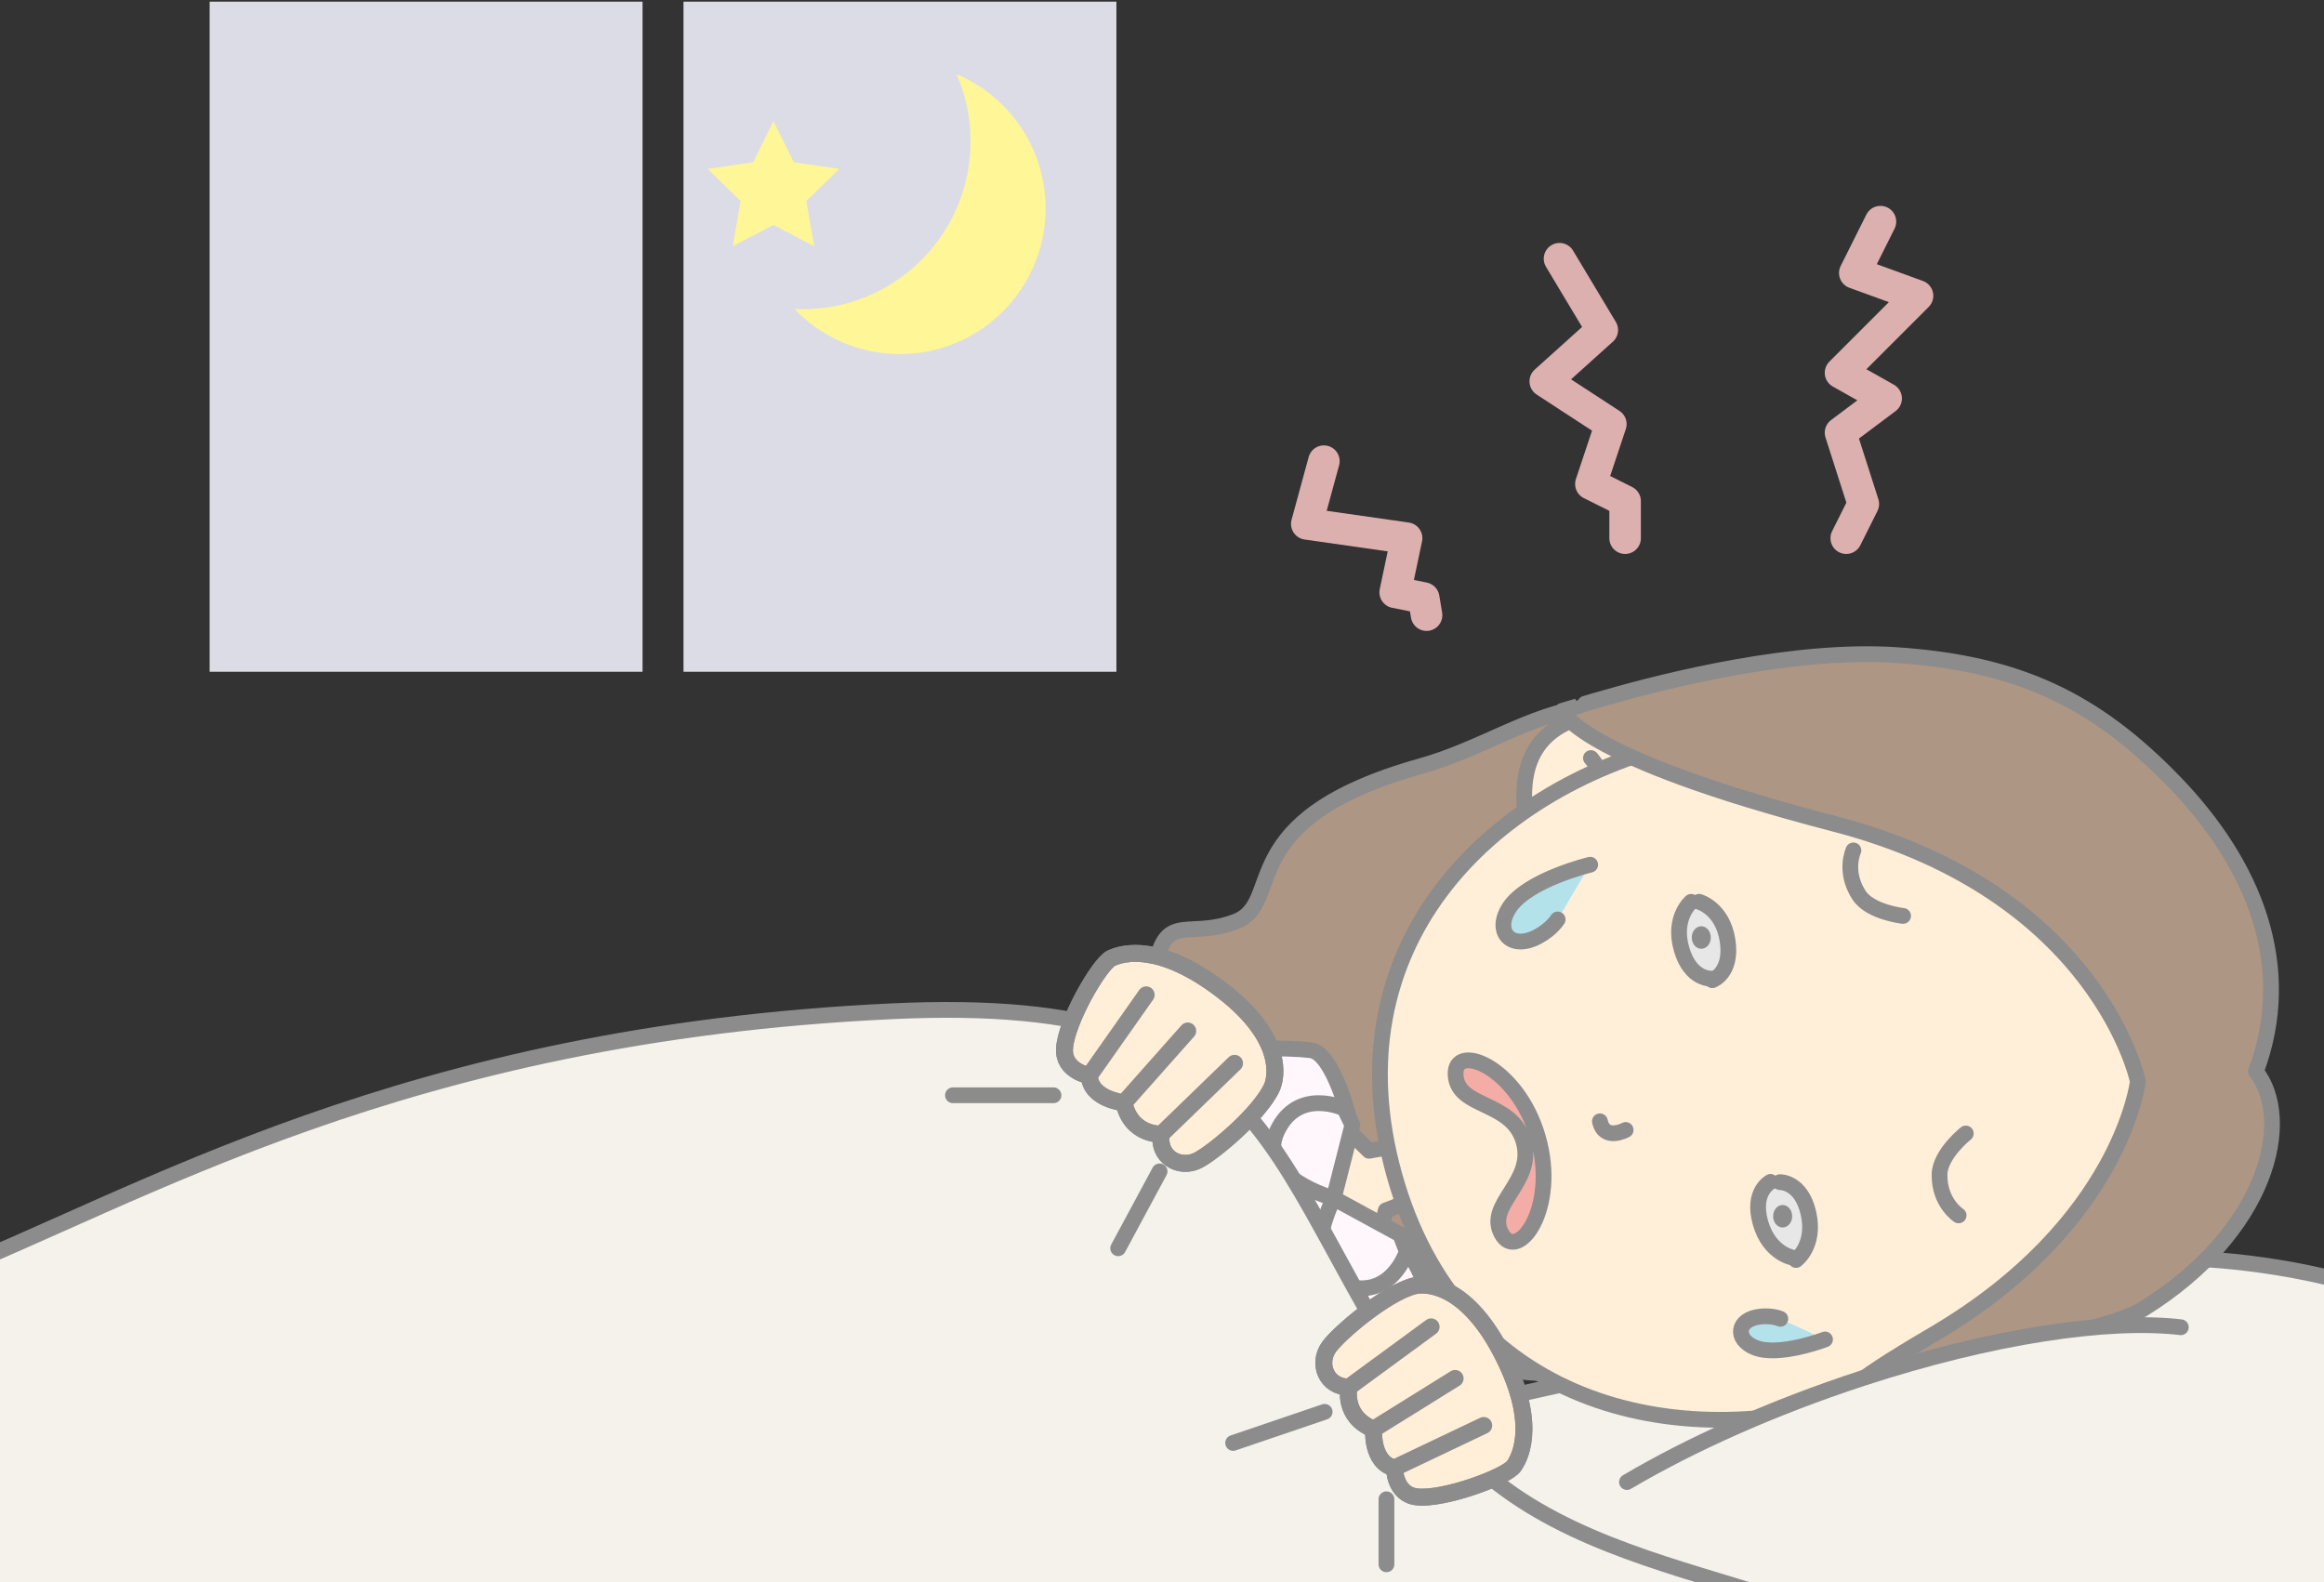 <?xml version="1.0" encoding="UTF-8"?>
<svg version="1.1" viewBox="0 0 589.51 401.45" xmlns="http://www.w3.org/2000/svg">
<rect x="0" y="0" width="589.51" height="401.45" fill="#333333" stroke="none"/>
<defs>
<clipPath id="a">
<path d="m0-0h589.51v401.45h-589.51z"/>
</clipPath>
</defs>
<g clip-path="url(#a)">
<path d="m162.99 170.42h-109.81v-170h109.81z" fill="#DCDCE6"/>
<path d="m283.19 170.42h-109.81v-170h109.81z" fill="#DCDCE6"/>
<path d="m196.2 57.047-10.318 5.425 1.97-11.49-8.348-8.138 11.537-1.677 5.159-10.454 5.16 10.454 11.536 1.677-8.348 8.138 1.971 11.49z" fill="#FFF697"/>
<path d="m242.64 18.808c2.281 5.22 3.548 10.983 3.548 17.043 0 23.53-19.074 42.605-42.603 42.605-0.68 0-1.355-0.017-2.025-0.048 6.728 7.036 16.209 11.42 26.713 11.42 20.412 0 36.958-16.547 36.958-36.958 0-15.316-9.316-28.456-22.591-34.062" fill="#FFF697"/>
<path d="m395.59 65.631 10.851 18.088-14.468 13.023 16.639 10.852-5.064 15.193 8.681 4.341v9.406" fill-opacity="0" stroke="#DBB0AF" stroke-linecap="round" stroke-linejoin="round" stroke-width="8"/>
<path d="m477 56.226-6.511 13.022 15.916 5.789-19.534 19.534 11.575 6.511-11.575 8.682 5.788 18.087-4.341 8.682" fill-opacity="0" stroke="#DBB0AF" stroke-linecap="round" stroke-linejoin="round" stroke-width="8"/>
<path d="m335.82 116.99-4.34 15.917 25.322 3.617-2.895 13.746 7.236 1.447 0.723 4.341" fill-opacity="0" stroke="#DBB0AF" stroke-linecap="round" stroke-linejoin="round" stroke-width="8"/>
<path d="m655.24 357.43-1e-3 -2e-3c-1.95-1.885-7.006-8.166-10.428-9.414-48-34-105.62-28.584-105.62-28.584l-204.88 45.584c33.985 22.511 118.08 52.287 144.5 59 26.42 6.713 28.418 9.89 62.05 1.431 49.661-12.488 117.82-43.035 117.82-60.295 0-2.976-1.199-5.556-3.438-7.72" fill="#F5F1EB"/>
<path d="m655.24 357.43v0l-1e-3 -2e-3c-1.95-1.885-7.006-8.166-10.428-9.414-48-34-105.62-28.584-105.62-28.584l-204.88 45.584c33.985 22.511 118.08 52.287 144.5 59 26.42 6.713 28.418 9.89 62.05 1.431 49.661-12.488 117.82-43.035 117.82-60.295 0-2.976-1.199-5.556-3.438-7.72z" fill-opacity="0" stroke="#8C8C8C" stroke-linecap="round" stroke-linejoin="round" stroke-width="4"/>
<path d="m423.19 344.43c15.288-4.284 22.923 10.797 36 5 15.461-7.934 25.682 1.211 34.587-10.184 16.586-19.723 21.749-45.191 11.39-82.899l0.01-2e-3c-0.046-0.162-0.093-0.318-0.14-0.48-0.045-0.161-0.084-0.321-0.131-0.483l-7e-3 3e-3c-10.743-37.599-28.387-56.678-52.807-64.913-13.527-5.107-32.399-12.363-49.732-11.109-14.184 1.841-26.562 10.685-41.85 14.97-48.783 13.668-34.301 34.74-47.246 39.539-12.949 4.795-18.412-3.748-20.656 15.005-2.578 21.539-10.922 11.393-17.713 15.486-7.387 4.455-8.92 33.006-15.635 30.537-5.252-1.933-5.584 22.1-3.698 30.344l-0.019 6e-3c0.035 0.145 0.086 0.314 0.137 0.48 0.045 0.17 0.09 0.342 0.133 0.485l0.019-8e-3c2.672 8.025 15.444 28.387 18.926 24.008 4.455-5.6 20.598 17.998 29.225 17.967 7.93-0.032 9.787-13.036 23.179 4.029 11.663 14.855-1.785-34.244 11.772-36.873 13.553-2.629 35.47 22.76 84.256 9.092" fill="#AE9684"/>
<path d="m423.19 344.43c15.288-4.284 22.923 10.797 36 5 15.461-7.934 25.682 1.211 34.587-10.184 16.586-19.723 21.749-45.191 11.39-82.899l0.01-2e-3c-0.046-0.162-0.093-0.318-0.14-0.48-0.045-0.161-0.084-0.321-0.131-0.483l-7e-3 3e-3c-10.743-37.599-28.387-56.678-52.807-64.913-13.527-5.107-32.399-12.363-49.732-11.109-14.184 1.841-26.562 10.685-41.85 14.97-48.783 13.668-34.301 34.74-47.246 39.539-12.949 4.795-18.412-3.748-20.656 15.005-2.578 21.539-10.922 11.393-17.713 15.486-7.387 4.455-8.92 33.006-15.635 30.537-5.252-1.933-5.584 22.1-3.698 30.344l-0.019 6e-3c0.035 0.145 0.086 0.314 0.137 0.48 0.045 0.17 0.09 0.342 0.133 0.485l0.019-8e-3c2.672 8.025 15.444 28.387 18.926 24.008 4.455-5.6 20.598 17.998 29.225 17.967 7.93-0.032 9.787-13.036 23.179 4.029 11.663 14.855-1.785-34.244 11.772-36.873 13.553-2.629 35.47 22.76 84.256 9.092z" fill-opacity="0" stroke="#8C8C8C" stroke-linecap="round" stroke-linejoin="round" stroke-width="4"/>
<path d="m350.24 312.05 1.278-4.981 13.478-5.191 2.313-7.389-5.814-5.109-14.214 2.568-3.679-3.592c-8.154 2.284-15.188 7.295-12.659 16.323 2.53 9.027 10.959 9.707 19.297 7.371" fill="#FFEFD9"/>
<path d="m350.24 312.05 1.278-4.981 13.478-5.191 2.313-7.389-5.814-5.109-14.214 2.568-3.679-3.592c-8.154 2.284-15.188 7.295-12.659 16.323 2.53 9.027 10.959 9.707 19.297 7.371z" fill-opacity="0" stroke="#8C8C8C" stroke-linecap="round" stroke-linejoin="round" stroke-width="4"/>
<path d="m356.05 315.44s9.541 14.504 6.176 19.112c-8.336 11.41-32.364 32.455-32.364 32.455l-16.33-9.026 12.607-30.939" fill="#FFF7FB"/>
<path d="m356.05 315.44s9.541 14.504 6.176 19.112c-8.336 11.41-32.364 32.455-32.364 32.455l-16.33-9.026 12.607-30.939" fill-opacity="0" stroke="#8C8C8C" stroke-linecap="round" stroke-linejoin="round" stroke-width="4"/>
<path d="m342.31 283.96s-4.143-16.86-9.811-17.526c-14.033-1.65-45.804 1.653-45.804 1.653l-6.227 19.844 32.993 10.066" fill="#FFF7FB"/>
<path d="m342.31 283.96s-4.143-16.86-9.811-17.526c-14.033-1.65-45.804 1.653-45.804 1.653l-6.227 19.844 32.993 10.066" fill-opacity="0" stroke="#8C8C8C" stroke-linecap="round" stroke-linejoin="round" stroke-width="4"/>
<path d="m302.69 285.12 30 57.25 5.621-38.363z" fill="#FFF7FB"/>
<path d="m302.69 285.12 30 57.25 5.621-38.363z" fill-opacity="0" stroke="#8C8C8C" stroke-linecap="round" stroke-linejoin="round" stroke-width="4"/>
<path d="m355.18 313.18-16.869-9.181s-9.446 18.099 2.582 22.06c12.027 3.961 15.955-8.576 15.955-8.576z" fill="#FFF7FB"/>
<path d="m355.18 313.18-16.869-9.181s-9.446 18.099 2.582 22.06c12.027 3.961 15.955-8.576 15.955-8.576z" fill-opacity="0" stroke="#8C8C8C" stroke-linecap="round" stroke-linejoin="round" stroke-width="4"/>
<path d="m343.05 285.39-4.741 18.611s-19.694-5.387-14.418-16.899c5.277-11.509 17.137-5.863 17.137-5.863z" fill="#FFF7FB"/>
<path d="m343.05 285.39-4.741 18.611s-19.694-5.387-14.418-16.899c5.277-11.509 17.137-5.863 17.137-5.863z" fill-opacity="0" stroke="#8C8C8C" stroke-linecap="round" stroke-linejoin="round" stroke-width="4"/>
<path d="m428.5 203.42s-1.998-28.666-26.5-21.801c-14.411 4.038-18.341 15.202-13.241 34.458" fill="#FFEFD9"/>
<path d="m428.5 203.42s-1.998-28.666-26.5-21.801c-14.411 4.038-18.341 15.202-13.241 34.458" fill-opacity="0" stroke="#8C8C8C" stroke-linecap="round" stroke-linejoin="round" stroke-width="4"/>
<path d="m403.56 192.31s2.637 3.093 3.565 6.483" fill="#FFEFD9"/>
<path d="m403.56 192.31s2.637 3.093 3.565 6.483" fill-opacity="0" stroke="#8C8C8C" stroke-linecap="round" stroke-linejoin="round" stroke-width="4"/>
<path d="m353.73 298.21c-32.579-116.28 160.22-158.17 189.64-53.135 29.43 105.03-157.06 169.42-189.64 53.135" fill="#FFEFD9"/>
<path d="m353.73 298.21c-32.579-116.28 160.22-158.17 189.64-53.135 29.43 105.03-157.06 169.42-189.64 53.135z" fill-opacity="0" stroke="#8C8C8C" stroke-linecap="round" stroke-linejoin="round" stroke-width="4"/>
<path d="m449.12 299.83s-4.848 2.438-2.539 10.445c2.309 8.006 8.447 8.838 8.447 8.838" fill="#FFEFD9"/>
<path d="m454.17 299.55-8.345 1.318-0.878 10.102 7.467 7.028 4.392 1.757 2.196-7.028-0.878-7.906z" fill="#e7e7e7" fill-rule="evenodd"/>
<path d="m449.12 299.83s-4.848 2.438-2.539 10.445c2.309 8.006 8.447 8.838 8.447 8.838" fill-opacity="0" stroke="#8C8C8C" stroke-linecap="round" stroke-linejoin="round" stroke-width="4"/>
<path d="m434.25 248.26s-5.403 0.516-7.712-7.491 2.445-11.98 2.445-11.98" fill="#FFEFD9"/>
<path d="m433.52 229.71-5.71-0.439-2.196 7.467 2.635 9.224 7.028 2.635 3.953-5.271-1.318-7.906z" fill="#e7e7e7" fill-rule="evenodd"/>
<path d="m434.25 248.26s-5.403 0.516-7.712-7.491 2.445-11.98 2.445-11.98" fill-opacity="0" stroke="#8C8C8C" stroke-linecap="round" stroke-linejoin="round" stroke-width="4"/>
<path d="m470.14 215.74s-2.509 5.313 1.424 11.36c2.827 4.349 11.173 5.259 11.173 5.259" fill-opacity="0" stroke="#8C8C8C" stroke-linecap="round" stroke-linejoin="round" stroke-width="4"/>
<path d="m496.83 308.33s-4.953-3.164-4.844-10.375c0.078-5.187 6.658-10.4 6.658-10.4" fill-opacity="0" stroke="#8C8C8C" stroke-linecap="round" stroke-linejoin="round" stroke-width="4"/>
<path d="m412.36 286.66s-5.395 2.943-6.53-2.195" fill-opacity="0" stroke="#8C8C8C" stroke-linecap="round" stroke-linejoin="round" stroke-width="4"/>
<path d="m390.11 288.51c-5.237-18.098-21.449-24.248-20.881-15.742 0.567 8.505 14.218 6.394 17.23 16.796 3.011 10.405-9.66 15.905-5.598 23.401 4.062 7.494 14.487-6.358 9.249-24.455" fill="#F4ACA6"/>
<path d="m390.11 288.51c-5.237-18.098-21.449-24.248-20.881-15.742 0.567 8.505 14.218 6.394 17.23 16.796 3.011 10.405-9.66 15.905-5.598 23.401 4.062 7.494 14.487-6.358 9.249-24.455z" fill-opacity="0" stroke="#8C8C8C" stroke-linecap="round" stroke-linejoin="round" stroke-width="4"/>
<path d="m543.51 332.15c31.844-19.736 38.351-48.158 28.721-60.312 9.997-26.614-0.395-52.495-20.705-73.482-20.309-20.989-39.879-30.109-70.502-32.162-25.79-1.732-58.135 6.349-73.471 10.754-4.735 1.284-7.365 2.21-7.362 2.218-0.963 0.306-3.88 1.152-3.88 1.152s3.281 11.61 68.959 28.663c67.232 17.455 77.019 65.359 77.019 65.359s-4.14 36.148-51.785 64.142c-47.646 27.994 2.684 6.446 2.684 6.446s40.978-6.985 50.322-12.778" fill="#AE9684"/>
<path d="m543.51 332.15c31.844-19.736 38.351-48.158 28.721-60.312 9.997-26.614-0.395-52.495-20.705-73.482-20.309-20.989-39.879-30.109-70.502-32.162-25.79-1.732-58.135 6.349-73.471 10.754-4.735 1.284-7.365 2.21-7.362 2.218-0.963 0.306-3.88 1.152-3.88 1.152s3.281 11.61 68.959 28.663c67.232 17.455 77.019 65.359 77.019 65.359s-4.14 36.148-51.785 64.142c-47.646 27.994 2.684 6.446 2.684 6.446s40.978-6.985 50.322-12.778z" fill-opacity="0" stroke="#8C8C8C" stroke-linecap="round" stroke-linejoin="round" stroke-width="4"/>
<path d="m-15.937 323.95c51.505-20.16 117.93-61.613 242.3-67.408 100.86-4.7 92.969 39.826 137.67 103.3 32.544 46.209 105.15 36.586 126.15 70.586 8.307 13.453-397 102-397 102l-316-56s131.26-122.88 206.88-152.48" fill="#F5F1EB"/>
<path d="m-15.937 323.95c51.505-20.16 117.93-61.613 242.3-67.408 100.86-4.7 92.969 39.826 137.67 103.3 32.544 46.209 105.15 36.586 126.15 70.586 8.307 13.453-397 102-397 102l-316-56s131.26-122.88 206.88-152.48z" fill-opacity="0" stroke="#8C8C8C" stroke-linecap="round" stroke-linejoin="round" stroke-width="4"/>
<path d="m412.7 375.98c16.162-9.552 36.867-18.873 59.645-26.318 32.922-10.762 62.519-15.111 80.847-12.955" fill="#F5F1EB"/>
<path d="m412.7 375.98c16.162-9.552 36.867-18.873 59.645-26.318 32.922-10.762 62.519-15.111 80.847-12.955" fill-opacity="0" stroke="#8C8C8C" stroke-linecap="round" stroke-linejoin="round" stroke-width="4"/>
<path d="m403.37 219.37s-15.79 3.791-20.457 10.815c-4.07 6.125 0.332 11.143 7.266 7.367 3.468-1.886 4.935-4.293 4.935-4.293" fill="#B4E2EB"/>
<path d="m403.37 219.37s-15.79 3.791-20.457 10.815c-4.07 6.125 0.332 11.143 7.266 7.367 3.468-1.886 4.935-4.293 4.935-4.293" fill-opacity="0" stroke="#8C8C8C" stroke-linecap="round" stroke-linejoin="round" stroke-width="4"/>
<path d="m462.94 339.8s-11.712 4.496-17.757 2.068c-5.271-2.121-4.664-7.242 1.4-7.873 3.035-0.316 5.023 0.574 5.023 0.574" fill="#B4E2EB"/>
<path d="m462.94 339.8s-11.712 4.496-17.757 2.068c-5.271-2.121-4.664-7.242 1.4-7.873 3.035-0.316 5.023 0.574 5.023 0.574" fill-opacity="0" stroke="#8C8C8C" stroke-linecap="round" stroke-linejoin="round" stroke-width="4"/>
<path d="m297.5 283.52-5.429 5.004" fill="#FFEFD9"/>
<path d="m289.78 276.39-5.428 5.002" fill="#FFEFD9"/>
<path d="m282.46 269.08-5.431 5.004" fill="#FFEFD9"/>
<path d="m357.64 365.23-6.766 2.955" fill="#FFEFD9"/>
<path d="m352.68 355.96-6.766 2.953" fill="#FFEFD9"/>
<path d="m348.15 346.67-6.768 2.955" fill="#FFEFD9"/>
<path d="m283.64 316.67 10.499-19.498" fill="#F5F1EB"/>
<path d="m283.64 316.67 10.499-19.498" fill-opacity="0" stroke="#8C8C8C" stroke-linecap="round" stroke-linejoin="round" stroke-width="4"/>
<path d="m241.73 277.86h25.499" fill="#F5F1EB"/>
<path d="m241.73 277.86h25.499" fill-opacity="0" stroke="#8C8C8C" stroke-linecap="round" stroke-linejoin="round" stroke-width="4"/>
<path d="m312.8 366.06 23.211-7.891" fill="#F5F1EB"/>
<path d="m312.8 366.06 23.211-7.891" fill-opacity="0" stroke="#8C8C8C" stroke-linecap="round" stroke-linejoin="round" stroke-width="4"/>
<path d="m351.69 396.85v-16.5" fill="#F5F1EB"/>
<path d="m351.69 396.85v-16.5" fill-opacity="0" stroke="#8C8C8C" stroke-linecap="round" stroke-linejoin="round" stroke-width="4"/>
<path d="m281.88 243.1c-3.048 1.458-11.539 16.217-11.854 23.017-0.277 5.641 6.28 6.773 6.28 6.773 0.318 6.052 8.813 6.874 8.813 6.874 1.766 8.355 9.468 7.962 9.468 7.962-0.967 5.717 4.566 8.961 9.2 6.684 3.826-1.884 15.735-11.771 18.834-18.535 1.2-2.629 3.109-12.514-12.566-24.564-15.682-12.046-25.059-9.698-28.175-8.211" fill="#FFEFD9"/>
<path d="m281.88 243.1c-3.048 1.458-11.539 16.217-11.854 23.017-0.277 5.641 6.28 6.773 6.28 6.773 0.318 6.052 8.813 6.874 8.813 6.874 1.766 8.355 9.468 7.962 9.468 7.962-0.967 5.717 4.566 8.961 9.2 6.684 3.826-1.884 15.735-11.771 18.834-18.535 1.2-2.629 3.109-12.514-12.566-24.564-15.682-12.046-25.059-9.698-28.175-8.211" fill-opacity="0" stroke="#8C8C8C" stroke-width="4.296"/>
<path d="m281.88 243.1c-3.048 1.458-11.539 16.217-11.854 23.017-0.277 5.641 6.28 6.773 6.28 6.773 0.318 6.052 8.813 6.874 8.813 6.874 1.766 8.355 9.468 7.962 9.468 7.962-0.967 5.717 4.566 8.961 9.2 6.684 3.826-1.884 15.735-11.771 18.834-18.535 1.2-2.629 3.109-12.514-12.566-24.564-15.682-12.046-25.059-9.698-28.175-8.211zm12.707 44.626 18.57-17.974m-28.038 10.012 16.166-18.221m-24.979 11.347 14.435-20.509" fill-opacity="0" stroke="#8C8C8C" stroke-linecap="round" stroke-linejoin="round" stroke-width="4.296"/>
<path d="m384.02 371.93c-1.95 2.759-17.929 8.641-24.685 7.807-5.607-0.678-5.617-7.332-5.617-7.332-5.912-1.334-5.291-9.845-5.291-9.845-7.938-3.149-6.253-10.674-6.253-10.674-5.798-0.011-8.063-6.011-5.038-10.195 2.501-3.454 14.253-13.526 21.443-15.442 2.794-0.74 12.859-0.956 22.095 16.526 9.232 17.487 5.338 26.334 3.346 29.155" fill="#FFEFD9"/>
<path d="m384.02 371.93c-1.95 2.759-17.929 8.641-24.685 7.807-5.607-0.678-5.617-7.332-5.617-7.332-5.912-1.334-5.291-9.845-5.291-9.845-7.938-3.149-6.253-10.674-6.253-10.674-5.798-0.011-8.063-6.011-5.038-10.195 2.501-3.454 14.253-13.526 21.443-15.442 2.794-0.74 12.859-0.956 22.095 16.526 9.232 17.487 5.338 26.334 3.346 29.155" fill-opacity="0" stroke="#8C8C8C" stroke-width="4.296"/>
<path d="m384.02 371.93c-1.95 2.759-17.929 8.641-24.685 7.807-5.607-0.678-5.617-7.332-5.617-7.332-5.912-1.334-5.291-9.845-5.291-9.845-7.938-3.149-6.253-10.674-6.253-10.674-5.798-0.011-8.063-6.011-5.038-10.195 2.501-3.454 14.253-13.526 21.443-15.442 2.794-0.74 12.859-0.956 22.095 16.526 9.232 17.487 5.338 26.334 3.346 29.155zm-41.846-20.044 20.846-15.277m-14.593 25.951 20.684-12.865m-15.393 22.71 22.647-10.773" fill-opacity="0" stroke="#8C8C8C" stroke-linecap="round" stroke-linejoin="round" stroke-width="4.296"/>
<path d="m434.35 248.67s5.125-1.788 3.878-10.027-7.225-9.864-7.225-9.864" fill-opacity="0" stroke="#8c8c8c" stroke-linecap="round" stroke-linejoin="round" stroke-width="4"/>
<path d="m451.5 299.9s5.423-0.193 7.248 7.938c1.825 8.13-3.157 11.811-3.157 11.811" fill-opacity="0" stroke="#8c8c8c" stroke-linecap="round" stroke-linejoin="round" stroke-width="4"/>
<ellipse cx="431.55" cy="237.84" rx="2.416" ry="2.855" fill="#8c8c8c" fill-rule="evenodd"/>
<ellipse cx="452.19" cy="308.55" rx="2.416" ry="2.855" fill="#8c8c8c" fill-rule="evenodd"/>
</g>
</svg>
